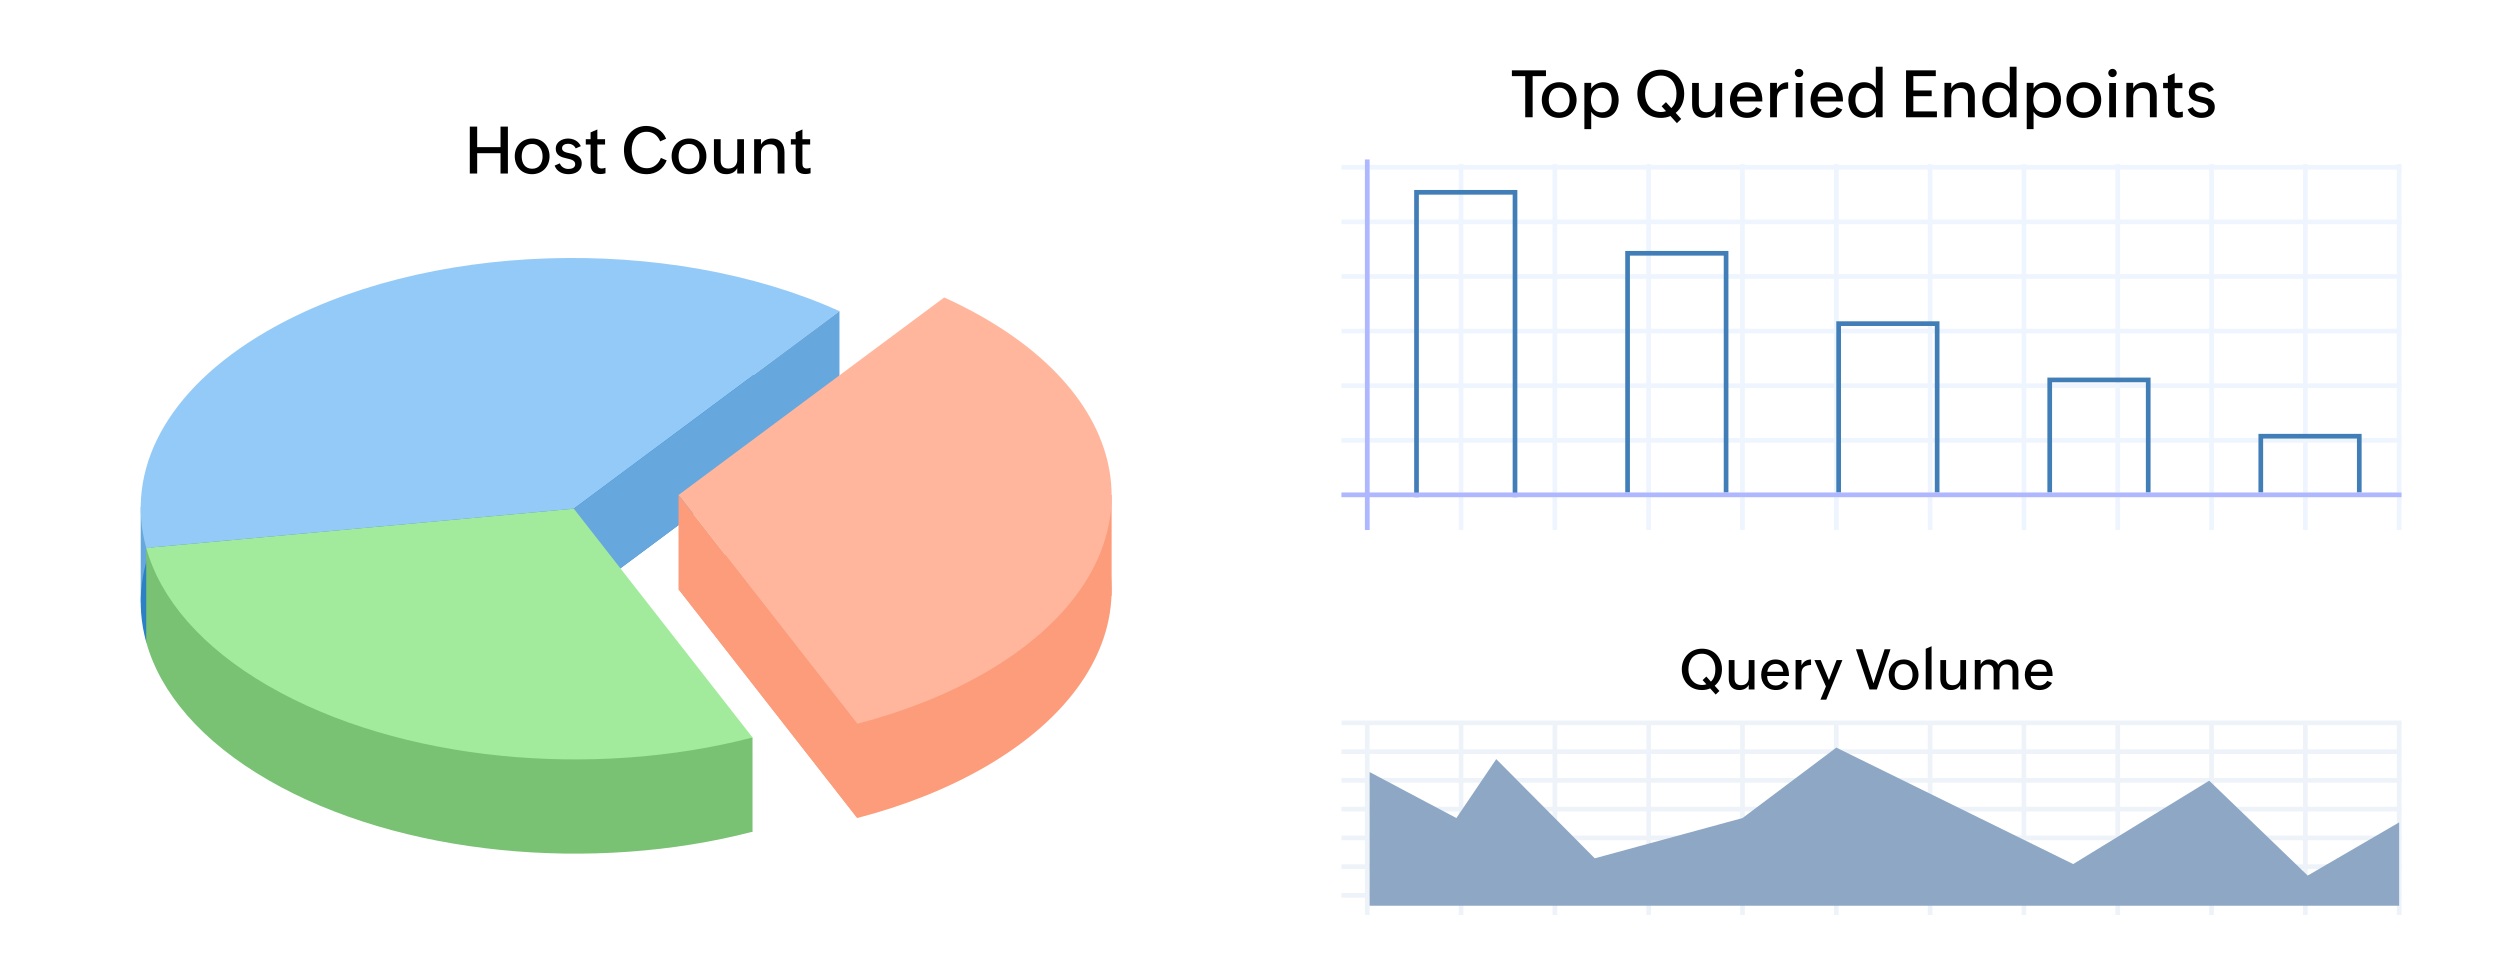 <svg width="533" height="209" viewBox="0 0 533 209" fill="none" xmlns="http://www.w3.org/2000/svg">
<g filter="url(#filter0_d_238_3392)">
<rect x="8" y="8" width="253" height="193" rx="8" fill="white"/>
</g>
<g clip-path="url(#clip0_238_3392)">
<path d="M30 108.058V128.273L31.18 136.91L122.333 128.546V108.455L30 108.058Z" fill="#66A7DD"/>
<path d="M178.975 86.433C142.648 69.99 90.093 71.426 56.828 90.748C35.181 103.32 26.646 120.597 31.179 136.911L122.334 128.546L178.976 86.432L178.975 86.433Z" fill="#2C80C4"/>
<path d="M178.975 66.34C142.648 49.898 90.093 51.335 56.826 70.655C35.181 83.229 26.646 100.504 31.179 116.819L122.334 108.455L178.976 66.34H178.975Z" fill="#94CAF7"/>
<path d="M178.975 66.34V86.433L122.333 128.546V108.455L178.975 66.34Z" fill="#66A7DD"/>
<path d="M209.741 87.828C207.046 86.273 204.225 84.836 201.302 83.513L144.66 125.627L182.766 174.403C192.709 171.815 202.017 168.16 210.167 163.427C246.11 142.551 245.919 108.704 209.741 87.829V87.828Z" fill="#FC9C7A"/>
<path d="M237 105.535V127.021H226.456L229.023 104.963L237 105.535Z" fill="#FC9C7A"/>
<path d="M209.741 67.735C207.046 66.18 204.225 64.744 201.302 63.42L144.66 105.535L182.766 154.31C192.709 151.724 202.017 148.067 210.167 143.334C246.11 122.458 245.919 88.611 209.741 67.736V67.735Z" fill="#FFB69C"/>
<path d="M144.66 105.535V125.626L182.768 174.401V154.31L144.66 105.535Z" fill="#FC9C7A"/>
<path d="M31.18 136.911C34.174 147.686 42.863 158.042 57.254 166.346C85.23 182.49 126.531 186.145 160.441 177.322L122.335 128.546L31.18 136.911Z" fill="#79C273"/>
<path d="M31.18 116.819V136.91L57.133 155.273L51.818 119.167L31.18 116.819Z" fill="#79C273"/>
<path d="M160.439 157.23V177.322H136.507V150.716L160.439 157.23Z" fill="#79C273"/>
<path d="M31.18 116.819C34.174 127.594 42.863 137.95 57.254 146.255C85.23 162.397 126.531 166.054 160.441 157.23L122.335 108.455L31.18 116.819Z" fill="#A2EB9C"/>
</g>
<path d="M100.162 37V26.992H101.734V31.374H106.711V26.992H108.283V37H106.711V32.659H101.734V37H100.162ZM113.41 37.137C111.182 37.137 109.746 35.489 109.746 33.281C109.746 31.135 111.298 29.528 113.492 29.528C115.714 29.528 117.163 31.176 117.163 33.322C117.163 35.544 115.604 37.137 113.41 37.137ZM113.458 35.975C115.037 35.975 115.68 34.717 115.68 33.343C115.68 31.914 114.982 30.69 113.431 30.69C111.852 30.69 111.229 31.948 111.229 33.336C111.229 34.806 111.927 35.975 113.458 35.975ZM118.25 35.305L119.357 34.819C119.631 35.578 120.369 36.023 121.162 36.023C121.873 36.023 122.632 35.797 122.632 35.011C122.632 34.19 121.805 33.999 120.848 33.78C119.754 33.527 118.482 33.233 118.482 31.668C118.482 30.28 119.85 29.535 121.087 29.535C122.263 29.535 123.322 30.068 123.835 31.162L122.741 31.641C122.434 30.964 121.805 30.649 121.128 30.649C120.513 30.649 119.829 30.909 119.829 31.593C119.829 32.338 120.629 32.502 121.524 32.687C122.687 32.926 124.02 33.206 124.02 34.819C124.02 36.467 122.639 37.137 121.21 37.137C119.904 37.137 118.688 36.576 118.25 35.305ZM129.092 35.77V36.945C128.743 37.055 128.388 37.109 127.998 37.109C126.638 37.109 125.913 36.44 125.913 35.052V30.807H124.888V29.672H125.913V28.23L127.355 27.601V29.672H129.003V30.807H127.355V34.915C127.355 35.503 127.588 35.92 128.271 35.92C128.518 35.92 128.805 35.865 129.092 35.77ZM140.897 33.657L142.135 34.197C141.479 36.009 139.824 37.137 137.903 37.137C134.738 37.137 133.029 35.011 133.029 31.948C133.029 29.139 134.923 26.849 137.78 26.849C139.66 26.849 141.342 27.833 142.019 29.583L140.747 30.137C140.255 28.913 139.236 28.093 137.89 28.093C135.627 28.093 134.67 30.02 134.67 31.996C134.67 34.081 135.736 35.865 137.958 35.865C139.339 35.865 140.439 34.922 140.897 33.657ZM146.852 37.137C144.623 37.137 143.188 35.489 143.188 33.281C143.188 31.135 144.739 29.528 146.934 29.528C149.155 29.528 150.604 31.176 150.604 33.322C150.604 35.544 149.046 37.137 146.852 37.137ZM146.899 35.975C148.479 35.975 149.121 34.717 149.121 33.343C149.121 31.914 148.424 30.69 146.872 30.69C145.293 30.69 144.671 31.948 144.671 33.336C144.671 34.806 145.368 35.975 146.899 35.975ZM157.181 37V35.838C156.743 36.733 155.841 37.137 154.815 37.137C153.12 37.137 152.211 36.036 152.211 34.341V29.679H153.646V34.211C153.646 35.332 154.2 35.934 155.28 35.934C156.477 35.934 157.181 35.188 157.181 34.074V29.679H158.616V37H157.181ZM160.783 37V29.672H162.239V30.834C162.677 29.925 163.647 29.535 164.639 29.535C166.416 29.535 167.25 30.8 167.25 32.488V37H165.794V32.529C165.794 31.401 165.261 30.759 164.14 30.759C162.957 30.759 162.239 31.477 162.239 32.625V37H160.783ZM172.814 35.77V36.945C172.466 37.055 172.11 37.109 171.721 37.109C170.36 37.109 169.636 36.44 169.636 35.052V30.807H168.61V29.672H169.636V28.23L171.078 27.601V29.672H172.726V30.807H171.078V34.915C171.078 35.503 171.311 35.92 171.994 35.92C172.24 35.92 172.527 35.865 172.814 35.77Z" fill="black"/>
<g filter="url(#filter1_d_238_3392)">
<rect x="272" y="129" width="253" height="72" rx="8" fill="white"/>
</g>
<line x1="291.5" y1="154" x2="291.5" y2="195.075" stroke="#EEF3F9"/>
<line x1="311.5" y1="154" x2="311.5" y2="195.075" stroke="#EEF3F9"/>
<line x1="331.5" y1="154" x2="331.5" y2="195.075" stroke="#EEF3F9"/>
<line x1="351.5" y1="154" x2="351.5" y2="195.075" stroke="#EEF3F9"/>
<line x1="371.5" y1="154" x2="371.5" y2="195.075" stroke="#EEF3F9"/>
<line x1="391.5" y1="154" x2="391.5" y2="195.075" stroke="#EEF3F9"/>
<line x1="411.5" y1="154" x2="411.5" y2="195.075" stroke="#EEF3F9"/>
<line x1="431.5" y1="154" x2="431.5" y2="195.075" stroke="#EEF3F9"/>
<line x1="451.5" y1="154" x2="451.5" y2="195.075" stroke="#EEF3F9"/>
<line x1="471.5" y1="154" x2="471.5" y2="195.075" stroke="#EEF3F9"/>
<line x1="491.5" y1="154" x2="491.5" y2="195.075" stroke="#EEF3F9"/>
<line x1="511.5" y1="154" x2="511.5" y2="195.075" stroke="#EEF3F9"/>
<line x1="286" y1="190.896" x2="512" y2="190.896" stroke="#EEF3F9"/>
<line x1="286" y1="184.766" x2="512" y2="184.766" stroke="#EEF3F9"/>
<line x1="286" y1="178.635" x2="512" y2="178.635" stroke="#EEF3F9"/>
<line x1="286" y1="172.505" x2="512" y2="172.505" stroke="#EEF3F9"/>
<line x1="286" y1="166.374" x2="512" y2="166.374" stroke="#EEF3F9"/>
<line x1="286" y1="160.244" x2="512" y2="160.244" stroke="#EEF3F9"/>
<line x1="286" y1="154.113" x2="512" y2="154.113" stroke="#EEF3F9"/>
<path d="M511.5 193.107H292V164.6L310.5 174.409L319 161.842L340 182.992L371.5 174.409L391.5 159.389L442 184.218L471 166.44L492 186.67L511.5 175.329V193.107Z" fill="#8DA7C5"/>
<path d="M365.787 148.078L364.604 146.771C364.047 147.012 363.473 147.117 362.863 147.117C360.273 147.117 358.562 145.219 358.562 142.67C358.562 140.191 360.355 138.299 362.893 138.299C365.43 138.299 367.123 140.197 367.123 142.705C367.123 144.064 366.625 145.342 365.57 146.197L366.578 147.311L365.787 148.078ZM362.998 144.996L363.789 144.24L364.768 145.318C365.518 144.615 365.717 143.625 365.717 142.635C365.717 140.9 364.721 139.377 362.857 139.377C360.848 139.377 359.969 140.906 359.969 142.752C359.969 144.486 361.035 146.039 362.893 146.039C363.191 146.039 363.502 145.998 363.801 145.887L362.998 144.996ZM372.83 147V146.004C372.455 146.771 371.682 147.117 370.803 147.117C369.35 147.117 368.57 146.174 368.57 144.721V140.725H369.801V144.609C369.801 145.57 370.275 146.086 371.201 146.086C372.227 146.086 372.83 145.447 372.83 144.492V140.725H374.061V147H372.83ZM380.26 145.154L381.291 145.594C380.74 146.66 379.756 147.117 378.631 147.117C376.65 147.117 375.484 145.711 375.484 143.883C375.484 142.037 376.668 140.602 378.52 140.602C380.717 140.602 381.414 142.16 381.414 144.117H376.756C376.756 145.271 377.371 146.15 378.572 146.15C379.34 146.15 379.926 145.787 380.26 145.154ZM376.791 143.227H380.178C380.113 142.213 379.586 141.551 378.566 141.551C377.5 141.551 376.932 142.283 376.791 143.227ZM382.82 147V140.719H384.068V141.873C384.514 141.012 385.158 140.607 386.119 140.607V141.773C384.836 141.82 384.068 142.266 384.068 143.648V147H382.82ZM388.117 149.174L389.283 146.35L386.834 140.725H388.176L389.928 144.984L391.562 140.725H392.799L389.354 149.174H388.117ZM398.576 147L395.693 138.422H397.076L399.426 145.67L401.793 138.422H403.053L400.146 147H398.576ZM405.812 147.117C403.902 147.117 402.672 145.705 402.672 143.812C402.672 141.973 404.002 140.596 405.883 140.596C407.787 140.596 409.029 142.008 409.029 143.848C409.029 145.752 407.693 147.117 405.812 147.117ZM405.854 146.121C407.207 146.121 407.758 145.043 407.758 143.865C407.758 142.641 407.16 141.592 405.83 141.592C404.477 141.592 403.943 142.67 403.943 143.859C403.943 145.119 404.541 146.121 405.854 146.121ZM410.564 147V138.322L411.812 137.771V147H410.564ZM417.936 147V146.004C417.561 146.771 416.787 147.117 415.908 147.117C414.455 147.117 413.676 146.174 413.676 144.721V140.725H414.906V144.609C414.906 145.57 415.381 146.086 416.307 146.086C417.332 146.086 417.936 145.447 417.936 144.492V140.725H419.166V147H417.936ZM421.023 147V140.719H422.271V141.68C422.629 140.947 423.291 140.596 424.082 140.596C424.885 140.596 425.717 140.959 426.027 141.75C426.449 141 427.258 140.596 428.148 140.596C429.59 140.596 430.322 141.656 430.322 143.057V147H429.074V143.08C429.074 142.178 428.646 141.656 427.715 141.656C426.801 141.656 426.291 142.336 426.291 143.203V147H425.043V143.08C425.043 142.189 424.604 141.656 423.742 141.656C422.775 141.656 422.271 142.336 422.271 143.203V147H421.023ZM436.463 145.154L437.494 145.594C436.943 146.66 435.959 147.117 434.834 147.117C432.854 147.117 431.688 145.711 431.688 143.883C431.688 142.037 432.871 140.602 434.723 140.602C436.92 140.602 437.617 142.16 437.617 144.117H432.959C432.959 145.271 433.574 146.15 434.775 146.15C435.543 146.15 436.129 145.787 436.463 145.154ZM432.994 143.227H436.381C436.316 142.213 435.789 141.551 434.77 141.551C433.703 141.551 433.135 142.283 432.994 143.227Z" fill="black"/>
<g filter="url(#filter2_d_238_3392)">
<rect x="272" y="8" width="253" height="114" rx="8" fill="white"/>
</g>
<path d="M325.179 25V16.236H322.335V14.992H329.602V16.236H326.758V25H325.179ZM332.377 25.137C330.148 25.137 328.713 23.489 328.713 21.281C328.713 19.135 330.265 17.528 332.459 17.528C334.681 17.528 336.13 19.176 336.13 21.322C336.13 23.544 334.571 25.137 332.377 25.137ZM332.425 23.975C334.004 23.975 334.646 22.717 334.646 21.343C334.646 19.914 333.949 18.69 332.397 18.69C330.818 18.69 330.196 19.948 330.196 21.336C330.196 22.806 330.894 23.975 332.425 23.975ZM337.791 27.536V17.672H339.247V18.889C339.739 18.041 340.84 17.535 341.79 17.535C344.032 17.535 345.099 19.312 345.099 21.309C345.099 23.373 343.957 25.137 341.79 25.137C340.826 25.137 339.739 24.699 339.247 23.824V27.536H337.791ZM341.476 23.961C343.096 23.961 343.615 22.724 343.615 21.288C343.615 19.955 342.938 18.711 341.394 18.711C339.855 18.711 339.186 19.955 339.186 21.35C339.186 22.84 339.938 23.961 341.476 23.961ZM357.513 26.258L356.132 24.733C355.482 25.014 354.812 25.137 354.102 25.137C351.08 25.137 349.084 22.922 349.084 19.948C349.084 17.057 351.176 14.849 354.136 14.849C357.096 14.849 359.071 17.064 359.071 19.989C359.071 21.575 358.49 23.065 357.26 24.064L358.436 25.362L357.513 26.258ZM354.259 22.662L355.182 21.78L356.323 23.038C357.198 22.218 357.431 21.062 357.431 19.907C357.431 17.884 356.269 16.106 354.095 16.106C351.75 16.106 350.725 17.891 350.725 20.044C350.725 22.067 351.969 23.879 354.136 23.879C354.484 23.879 354.847 23.831 355.195 23.701L354.259 22.662ZM365.729 25V23.838C365.292 24.733 364.39 25.137 363.364 25.137C361.669 25.137 360.76 24.036 360.76 22.341V17.679H362.195V22.211C362.195 23.332 362.749 23.934 363.829 23.934C365.025 23.934 365.729 23.189 365.729 22.074V17.679H367.165V25H365.729ZM374.397 22.847L375.601 23.359C374.958 24.604 373.81 25.137 372.497 25.137C370.187 25.137 368.826 23.496 368.826 21.363C368.826 19.21 370.207 17.535 372.367 17.535C374.931 17.535 375.744 19.354 375.744 21.637H370.31C370.31 22.983 371.027 24.009 372.429 24.009C373.324 24.009 374.008 23.585 374.397 22.847ZM370.351 20.598H374.302C374.227 19.415 373.611 18.643 372.422 18.643C371.178 18.643 370.515 19.497 370.351 20.598ZM377.385 25V17.672H378.841V19.019C379.36 18.014 380.112 17.542 381.233 17.542V18.902C379.736 18.957 378.841 19.477 378.841 21.09V25H377.385ZM382.655 15.566C382.655 15.074 383.065 14.685 383.558 14.685C384.043 14.685 384.46 15.06 384.46 15.566C384.46 16.059 384.05 16.448 383.558 16.448C383.065 16.448 382.655 16.059 382.655 15.566ZM382.854 25V17.692H384.296V25H382.854ZM391.583 22.847L392.786 23.359C392.144 24.604 390.995 25.137 389.683 25.137C387.372 25.137 386.012 23.496 386.012 21.363C386.012 19.21 387.393 17.535 389.553 17.535C392.116 17.535 392.93 19.354 392.93 21.637H387.495C387.495 22.983 388.213 24.009 389.614 24.009C390.51 24.009 391.193 23.585 391.583 22.847ZM387.536 20.598H391.487C391.412 19.415 390.797 18.643 389.607 18.643C388.363 18.643 387.7 19.497 387.536 20.598ZM399.916 25V23.756C399.444 24.617 398.31 25.137 397.353 25.137C395.131 25.137 394.064 23.421 394.064 21.363C394.064 19.34 395.274 17.528 397.414 17.528C398.433 17.528 399.403 17.939 399.916 18.834V14.227H401.372V25H399.916ZM397.66 23.961C399.273 23.961 399.971 22.758 399.971 21.274C399.971 19.839 399.314 18.704 397.763 18.704C396.115 18.704 395.562 19.982 395.562 21.418C395.562 22.737 396.204 23.961 397.66 23.961ZM406.369 25V14.992H412.713V16.236H407.921V19.285H411.831V20.509H407.921V23.756H412.952V25H406.369ZM414.559 25V17.672H416.015V18.834C416.452 17.925 417.423 17.535 418.414 17.535C420.191 17.535 421.025 18.8 421.025 20.488V25H419.569V20.529C419.569 19.401 419.036 18.759 417.915 18.759C416.732 18.759 416.015 19.477 416.015 20.625V25H414.559ZM428.477 25V23.756C428.005 24.617 426.87 25.137 425.913 25.137C423.691 25.137 422.625 23.421 422.625 21.363C422.625 19.34 423.835 17.528 425.975 17.528C426.993 17.528 427.964 17.939 428.477 18.834V14.227H429.933V25H428.477ZM426.221 23.961C427.834 23.961 428.531 22.758 428.531 21.274C428.531 19.839 427.875 18.704 426.323 18.704C424.676 18.704 424.122 19.982 424.122 21.418C424.122 22.737 424.765 23.961 426.221 23.961ZM432.1 27.536V17.672H433.556V18.889C434.048 18.041 435.148 17.535 436.099 17.535C438.341 17.535 439.407 19.312 439.407 21.309C439.407 23.373 438.266 25.137 436.099 25.137C435.135 25.137 434.048 24.699 433.556 23.824V27.536H432.1ZM435.784 23.961C437.404 23.961 437.924 22.724 437.924 21.288C437.924 19.955 437.247 18.711 435.702 18.711C434.164 18.711 433.494 19.955 433.494 21.35C433.494 22.84 434.246 23.961 435.784 23.961ZM444.227 25.137C441.998 25.137 440.562 23.489 440.562 21.281C440.562 19.135 442.114 17.528 444.309 17.528C446.53 17.528 447.979 19.176 447.979 21.322C447.979 23.544 446.421 25.137 444.227 25.137ZM444.274 23.975C445.854 23.975 446.496 22.717 446.496 21.343C446.496 19.914 445.799 18.69 444.247 18.69C442.668 18.69 442.046 19.948 442.046 21.336C442.046 22.806 442.743 23.975 444.274 23.975ZM449.483 15.566C449.483 15.074 449.894 14.685 450.386 14.685C450.871 14.685 451.288 15.06 451.288 15.566C451.288 16.059 450.878 16.448 450.386 16.448C449.894 16.448 449.483 16.059 449.483 15.566ZM449.682 25V17.692H451.124V25H449.682ZM453.346 25V17.672H454.802V18.834C455.239 17.925 456.21 17.535 457.201 17.535C458.979 17.535 459.812 18.8 459.812 20.488V25H458.356V20.529C458.356 19.401 457.823 18.759 456.702 18.759C455.52 18.759 454.802 19.477 454.802 20.625V25H453.346ZM465.377 23.77V24.945C465.028 25.055 464.673 25.109 464.283 25.109C462.923 25.109 462.198 24.439 462.198 23.052V18.807H461.173V17.672H462.198V16.23L463.641 15.601V17.672H465.288V18.807H463.641V22.915C463.641 23.503 463.873 23.92 464.557 23.92C464.803 23.92 465.09 23.865 465.377 23.77ZM466.416 23.305L467.523 22.819C467.797 23.578 468.535 24.023 469.328 24.023C470.039 24.023 470.798 23.797 470.798 23.011C470.798 22.19 469.971 21.999 469.014 21.78C467.92 21.527 466.648 21.233 466.648 19.668C466.648 18.28 468.016 17.535 469.253 17.535C470.429 17.535 471.488 18.068 472.001 19.162L470.907 19.641C470.6 18.964 469.971 18.649 469.294 18.649C468.679 18.649 467.995 18.909 467.995 19.593C467.995 20.338 468.795 20.502 469.69 20.686C470.853 20.926 472.186 21.206 472.186 22.819C472.186 24.467 470.805 25.137 469.376 25.137C468.07 25.137 466.854 24.576 466.416 23.305Z" fill="black"/>
<line x1="291.5" y1="35" x2="291.5" y2="113" stroke="#EEF5FE"/>
<line x1="311.5" y1="35" x2="311.5" y2="113" stroke="#EEF5FE"/>
<line x1="331.5" y1="35" x2="331.5" y2="113" stroke="#EEF5FE"/>
<line x1="351.5" y1="35" x2="351.5" y2="113" stroke="#EEF5FE"/>
<line x1="371.5" y1="35" x2="371.5" y2="113" stroke="#EEF5FE"/>
<line x1="391.5" y1="35" x2="391.5" y2="113" stroke="#EEF5FE"/>
<line x1="411.5" y1="35" x2="411.5" y2="113" stroke="#EEF5FE"/>
<line x1="431.5" y1="35" x2="431.5" y2="113" stroke="#EEF5FE"/>
<line x1="451.5" y1="35" x2="451.5" y2="113" stroke="#EEF5FE"/>
<line x1="471.5" y1="35" x2="471.5" y2="113" stroke="#EEF5FE"/>
<line x1="491.5" y1="35" x2="491.5" y2="113" stroke="#EEF5FE"/>
<line x1="511.5" y1="35" x2="511.5" y2="113" stroke="#EEF5FE"/>
<line x1="286" y1="105.515" x2="512" y2="105.515" stroke="#EEF5FE"/>
<line x1="286" y1="93.873" x2="512" y2="93.873" stroke="#EEF5FE"/>
<line x1="286" y1="82.231" x2="512" y2="82.231" stroke="#EEF5FE"/>
<line x1="286" y1="70.589" x2="512" y2="70.589" stroke="#EEF5FE"/>
<line x1="286" y1="58.948" x2="512" y2="58.948" stroke="#EEF5FE"/>
<line x1="286" y1="47.306" x2="512" y2="47.306" stroke="#EEF5FE"/>
<line x1="286" y1="35.664" x2="512" y2="35.664" stroke="#EEF5FE"/>
<path d="M302 106V41H323V106" stroke="#417EB7"/>
<path d="M347 105V54H368V105" stroke="#417EB7"/>
<path d="M392 105V69H413V105" stroke="#417EB7"/>
<path d="M437 105V81H458V105" stroke="#417EB7"/>
<path d="M482 105V93H503V105" stroke="#417EB7"/>
<line x1="286" y1="105.5" x2="512" y2="105.5" stroke="#AFB7FF"/>
<line x1="291.5" y1="34" x2="291.5" y2="113" stroke="#AFB7FF"/>
<defs>
<filter id="filter0_d_238_3392" x="0" y="0" width="269" height="209" filterUnits="userSpaceOnUse" color-interpolation-filters="sRGB">
<feFlood flood-opacity="0" result="BackgroundImageFix"/>
<feColorMatrix in="SourceAlpha" type="matrix" values="0 0 0 0 0 0 0 0 0 0 0 0 0 0 0 0 0 0 127 0" result="hardAlpha"/>
<feOffset/>
<feGaussianBlur stdDeviation="4"/>
<feComposite in2="hardAlpha" operator="out"/>
<feColorMatrix type="matrix" values="0 0 0 0 0.819 0 0 0 0 0.819 0 0 0 0 0.819 0 0 0 0.25 0"/>
<feBlend mode="normal" in2="BackgroundImageFix" result="effect1_dropShadow_238_3392"/>
<feBlend mode="normal" in="SourceGraphic" in2="effect1_dropShadow_238_3392" result="shape"/>
</filter>
<filter id="filter1_d_238_3392" x="264" y="121" width="269" height="88" filterUnits="userSpaceOnUse" color-interpolation-filters="sRGB">
<feFlood flood-opacity="0" result="BackgroundImageFix"/>
<feColorMatrix in="SourceAlpha" type="matrix" values="0 0 0 0 0 0 0 0 0 0 0 0 0 0 0 0 0 0 127 0" result="hardAlpha"/>
<feOffset/>
<feGaussianBlur stdDeviation="4"/>
<feComposite in2="hardAlpha" operator="out"/>
<feColorMatrix type="matrix" values="0 0 0 0 0.819 0 0 0 0 0.819 0 0 0 0 0.819 0 0 0 0.25 0"/>
<feBlend mode="normal" in2="BackgroundImageFix" result="effect1_dropShadow_238_3392"/>
<feBlend mode="normal" in="SourceGraphic" in2="effect1_dropShadow_238_3392" result="shape"/>
</filter>
<filter id="filter2_d_238_3392" x="264" y="0" width="269" height="130" filterUnits="userSpaceOnUse" color-interpolation-filters="sRGB">
<feFlood flood-opacity="0" result="BackgroundImageFix"/>
<feColorMatrix in="SourceAlpha" type="matrix" values="0 0 0 0 0 0 0 0 0 0 0 0 0 0 0 0 0 0 127 0" result="hardAlpha"/>
<feOffset/>
<feGaussianBlur stdDeviation="4"/>
<feComposite in2="hardAlpha" operator="out"/>
<feColorMatrix type="matrix" values="0 0 0 0 0.819 0 0 0 0 0.819 0 0 0 0 0.819 0 0 0 0.25 0"/>
<feBlend mode="normal" in2="BackgroundImageFix" result="effect1_dropShadow_238_3392"/>
<feBlend mode="normal" in="SourceGraphic" in2="effect1_dropShadow_238_3392" result="shape"/>
</filter>
<clipPath id="clip0_238_3392">
<rect width="207" height="127" fill="white" transform="translate(30 55)"/>
</clipPath>
</defs>
</svg>
